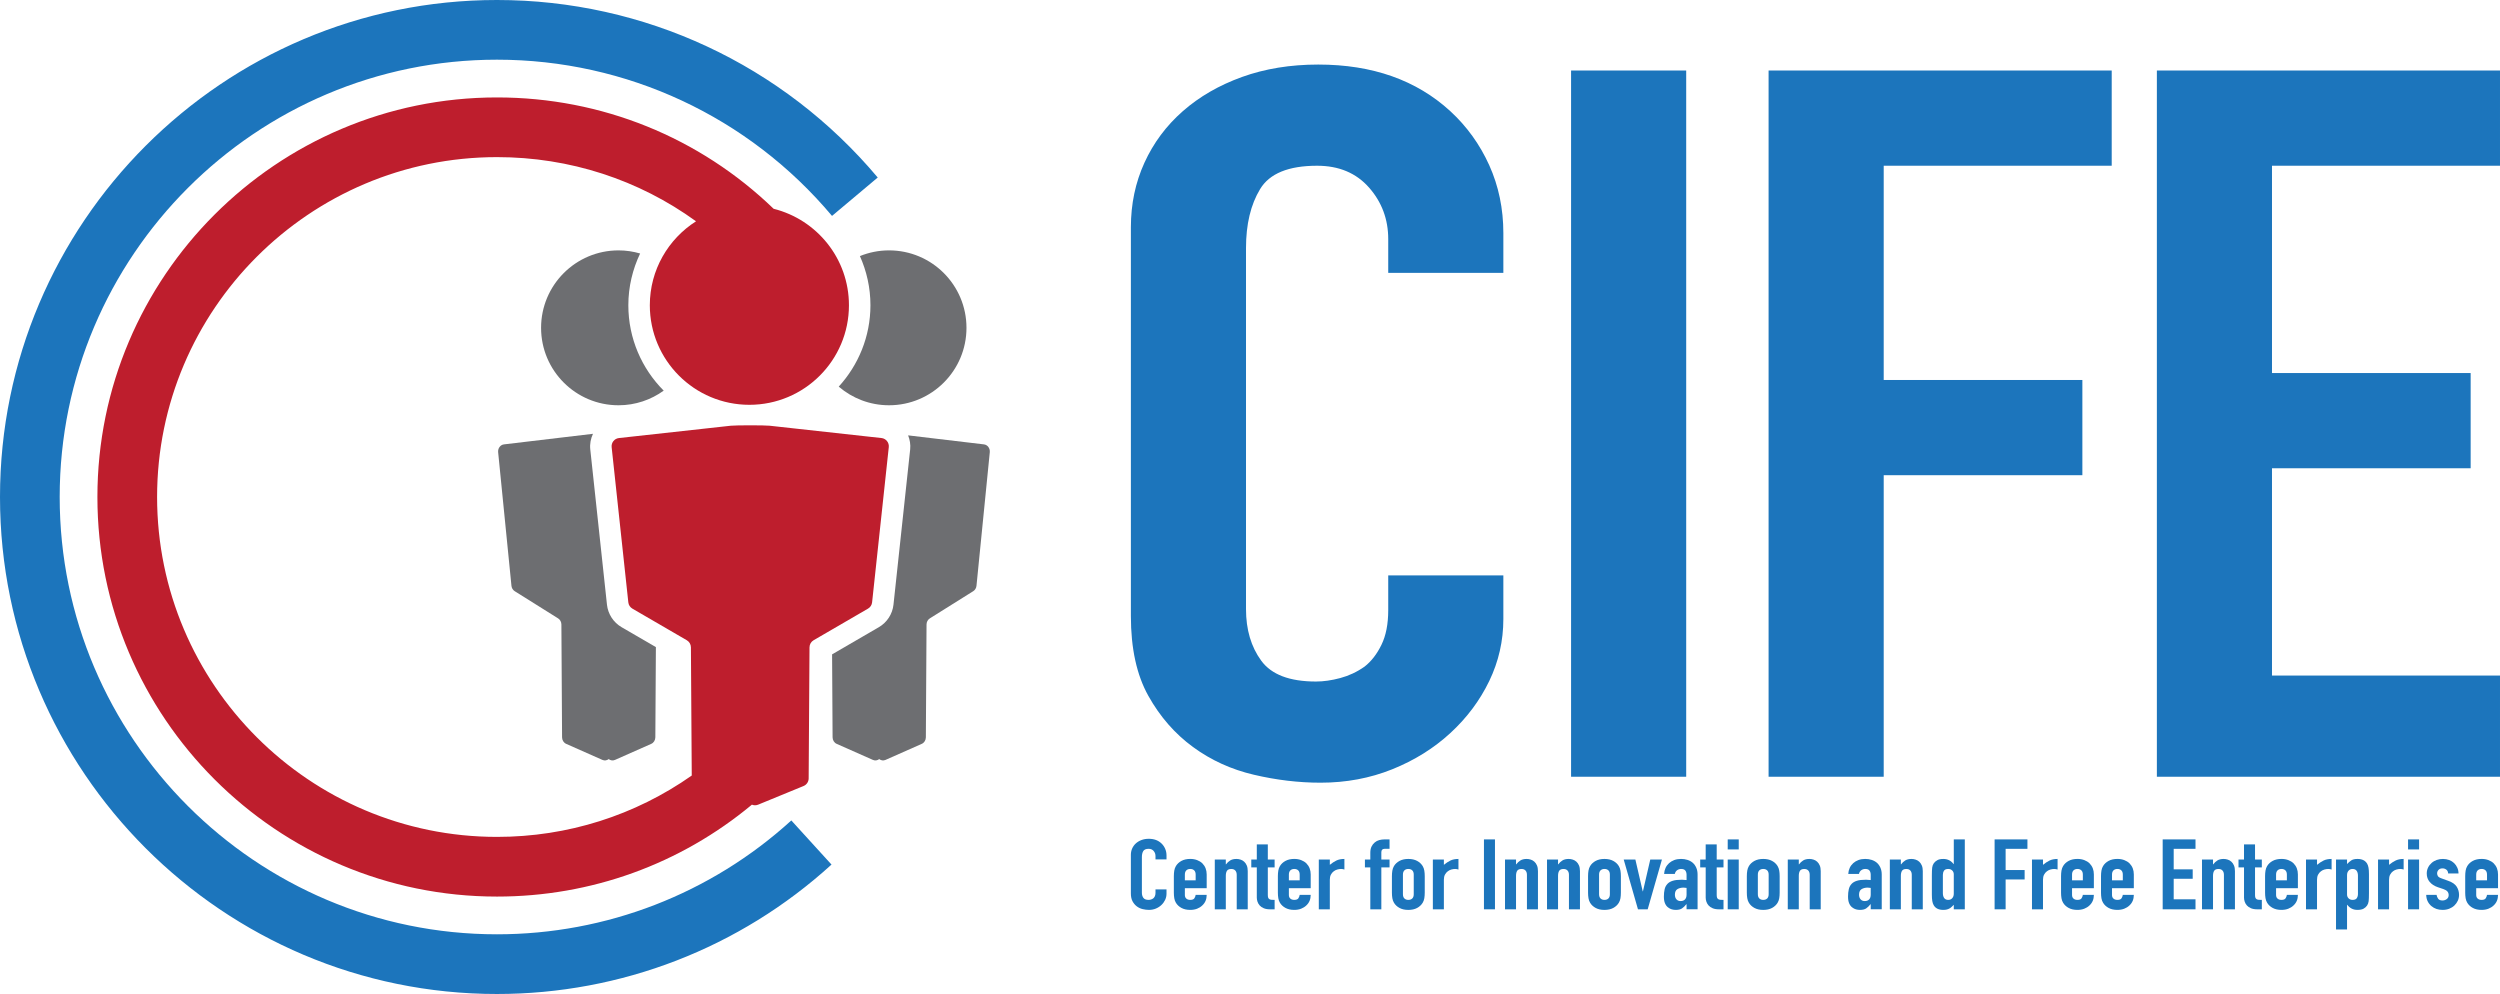 <?xml version="1.0" encoding="UTF-8"?>
<svg xmlns="http://www.w3.org/2000/svg" id="Layer_1" data-name="Layer 1" version="1.1" viewBox="0 0 376.969 149.882">
  <defs>
    <style>
      .cls-1 {
        fill: #6d6e71;
      }

      .cls-1, .cls-2, .cls-3 {
        stroke-width: 0px;
      }

      .cls-2 {
        fill: #be1e2d;
      }

      .cls-3 {
        fill: #1c75bc;
      }
    </style>
  </defs>
  <g>
    <path class="cls-3" d="M226.687,86.761v6.583c0,3.288-.711,6.405-2.127,9.346-1.421,2.943-3.379,5.561-5.871,7.852-2.497,2.296-5.42,4.115-8.766,5.46-3.349,1.346-6.952,2.018-10.808,2.018-3.291,0-6.637-.398-10.041-1.197-3.404-.796-6.468-2.192-9.19-4.188-2.724-1.993-4.967-4.561-6.723-7.703-1.761-3.14-2.638-7.154-2.638-12.037v-58.632c0-3.489.68-6.73,2.041-9.721,1.363-2.991,3.291-5.583,5.788-7.777,2.495-2.192,5.473-3.912,8.935-5.161,3.46-1.245,7.29-1.87,11.488-1.87,8.169,0,14.806,2.345,19.914,7.03,2.492,2.294,4.45,5.011,5.871,8.152,1.416,3.141,2.127,6.558,2.127,10.246v5.982h-17.359v-5.085c0-2.991-.965-5.583-2.895-7.777-1.93-2.192-4.538-3.291-7.829-3.291-4.311,0-7.176,1.173-8.593,3.515-1.421,2.343-2.129,5.309-2.129,8.899v54.443c0,3.092.766,5.685,2.298,7.776,1.532,2.096,4.281,3.142,8.255,3.142,1.131,0,2.354-.174,3.659-.524,1.303-.348,2.525-.92,3.659-1.721,1.023-.796,1.872-1.892,2.553-3.291.683-1.393,1.023-3.14,1.023-5.234v-5.235h17.359Z"></path>
    <path class="cls-3" d="M236.899,117.124V10.632h17.359v106.491h-17.359Z"></path>
    <path class="cls-3" d="M266.681,117.124V10.632h51.739v14.358h-34.38v32.307h29.956v14.358h-29.956v45.469h-17.359Z"></path>
    <path class="cls-3" d="M325.229,117.124V10.632h51.739v14.358h-34.38v31.26h29.956v14.358h-29.956v31.258h34.38v15.258h-51.739Z"></path>
    <path class="cls-3" d="M175.895,134.107v.651c0,.326-.068.635-.204.926s-.323.551-.562.777c-.239.228-.519.407-.838.54-.321.134-.666.2-1.035.2-.315,0-.635-.04-.96-.118-.326-.079-.619-.218-.88-.415-.26-.197-.475-.451-.643-.763-.168-.311-.252-.708-.252-1.191v-5.804c0-.346.065-.667.195-.963s.315-.553.554-.77.524-.388.855-.511c.331-.124.698-.186,1.1-.186.782,0,1.417.232,1.905.696.239.227.426.496.562.807s.204.649.204,1.015v.592h-1.661v-.503c0-.297-.092-.553-.277-.771-.185-.217-.435-.325-.75-.325-.413,0-.687.116-.822.348-.136.232-.204.525-.204.881v5.39c0,.306.073.562.22.77.147.207.41.312.79.312.108,0,.225-.018.35-.053.125-.034.242-.091.35-.17.098-.079.179-.188.245-.325.065-.139.098-.312.098-.519v-.519h1.661Z"></path>
    <path class="cls-3" d="M181.953,133.93h-3.29v1.021c0,.237.073.42.22.548.146.129.345.193.595.193.314,0,.523-.084.627-.252.103-.168.166-.336.187-.504h1.662c0,.662-.223,1.194-.668,1.6-.217.207-.478.37-.782.488-.304.118-.646.178-1.026.178-.521,0-.964-.099-1.328-.296s-.643-.459-.839-.785c-.12-.197-.201-.424-.244-.681s-.065-.538-.065-.844v-2.473c0-.307.021-.588.065-.845.043-.256.125-.483.244-.681.196-.325.475-.587.839-.784.364-.198.806-.297,1.328-.297.38,0,.725.06,1.034.178.309.119.572.281.79.489.434.443.652,1.002.652,1.673v2.072ZM178.663,132.745h1.628v-.858c0-.286-.073-.501-.22-.644-.146-.144-.345-.215-.594-.215-.25,0-.448.071-.595.215-.146.143-.22.357-.22.644v.858Z"></path>
    <path class="cls-3" d="M183.175,137.113v-7.507h1.661v.726h.033c.173-.236.383-.432.627-.585.244-.152.556-.229.937-.229.206,0,.413.032.619.097s.391.17.554.318c.163.147.293.338.391.57.098.231.146.516.146.851v5.76h-1.661v-5.197c0-.275-.071-.493-.212-.651-.141-.157-.342-.236-.603-.236-.315,0-.532.089-.651.267-.12.178-.179.435-.179.77v5.049h-1.661Z"></path>
    <path class="cls-3" d="M189.51,129.606v-2.28h1.661v2.28h1.025v1.185h-1.025v4.16c0,.178.02.316.057.415.038.099.101.173.188.222.087.05.193.079.318.089.125.011.279.016.463.016v1.421h-.684c-.38,0-.698-.054-.953-.163-.255-.108-.459-.246-.611-.414-.152-.168-.263-.358-.334-.57-.071-.212-.106-.417-.106-.614v-4.561h-.831v-1.185h.831Z"></path>
    <path class="cls-3" d="M197.637,133.93h-3.29v1.021c0,.237.073.42.221.548.146.129.344.193.594.193.315,0,.524-.084.627-.252.104-.168.166-.336.188-.504h1.661c0,.662-.223,1.194-.668,1.6-.217.207-.478.37-.781.488s-.646.178-1.026.178c-.521,0-.964-.099-1.327-.296-.364-.197-.644-.459-.839-.785-.119-.197-.201-.424-.244-.681s-.065-.538-.065-.844v-2.473c0-.307.022-.588.065-.845.043-.256.125-.483.244-.681.195-.325.475-.587.839-.784.363-.198.807-.297,1.327-.297.38,0,.725.06,1.034.178.31.119.573.281.79.489.435.443.651,1.002.651,1.673v2.072ZM194.347,132.745h1.629v-.858c0-.286-.073-.501-.22-.644-.146-.144-.345-.215-.595-.215s-.447.071-.594.215c-.147.143-.221.357-.221.644v.858Z"></path>
    <path class="cls-3" d="M198.859,137.113v-7.507h1.662v.8c.336-.276.667-.493.993-.651.325-.158.728-.237,1.205-.237v1.6c-.163-.06-.331-.089-.505-.089s-.361.027-.562.081c-.201.055-.383.146-.546.274-.174.128-.315.296-.424.503s-.162.464-.162.77v4.457h-1.662Z"></path>
    <path class="cls-3" d="M206.627,137.113v-6.322h-.814v-1.185h.814v-1.021c0-.365.06-.674.18-.925.119-.252.282-.462.488-.63.195-.168.421-.286.676-.355.255-.068.519-.104.79-.104h.766v1.422h-.749c-.326,0-.489.173-.489.518v1.096h1.238v1.185h-1.238v6.322h-1.661Z"></path>
    <path class="cls-3" d="M209.884,132.124c0-.307.022-.588.065-.845.043-.256.125-.483.244-.681.195-.325.475-.587.839-.784.363-.198.807-.297,1.327-.297.521,0,.964.099,1.328.297.363.197.643.459.838.784.12.197.201.425.245.681.043.257.064.538.064.845v2.473c0,.306-.021.587-.064.844-.044.257-.125.483-.245.681-.195.326-.475.588-.838.785-.364.197-.807.296-1.328.296-.521,0-.964-.099-1.327-.296-.364-.197-.644-.459-.839-.785-.119-.197-.201-.424-.244-.681s-.065-.538-.065-.844v-2.473ZM211.545,134.833c0,.286.073.501.221.645.146.143.344.215.594.215s.448-.072.595-.215c.146-.144.22-.358.22-.645v-2.946c0-.286-.073-.501-.22-.644-.146-.144-.345-.215-.595-.215s-.447.071-.594.215c-.147.143-.221.357-.221.644v2.946Z"></path>
    <path class="cls-3" d="M216.057,137.113v-7.507h1.662v.8c.336-.276.667-.493.993-.651.325-.158.728-.237,1.205-.237v1.6c-.163-.06-.331-.089-.505-.089s-.361.027-.562.081c-.201.055-.383.146-.546.274-.174.128-.315.296-.424.503s-.162.464-.162.77v4.457h-1.662Z"></path>
    <path class="cls-3" d="M223.761,137.113v-10.542h1.661v10.542h-1.661Z"></path>
    <path class="cls-3" d="M226.936,137.113v-7.507h1.662v.726h.032c.174-.236.383-.432.627-.585.244-.152.557-.229.937-.229.206,0,.412.032.619.097.206.064.391.17.554.318.162.147.293.338.391.57.098.231.146.516.146.851v5.76h-1.661v-5.197c0-.275-.07-.493-.212-.651-.141-.157-.342-.236-.603-.236-.315,0-.532.089-.651.267s-.179.435-.179.77v5.049h-1.662Z"></path>
    <path class="cls-3" d="M233.271,137.113v-7.507h1.662v.726h.032c.174-.236.383-.432.627-.585.244-.152.557-.229.937-.229.206,0,.412.032.619.097.206.064.391.17.554.318.162.147.293.338.391.57.098.231.146.516.146.851v5.76h-1.661v-5.197c0-.275-.07-.493-.212-.651-.141-.157-.342-.236-.603-.236-.315,0-.532.089-.651.267s-.179.435-.179.77v5.049h-1.662Z"></path>
    <path class="cls-3" d="M239.459,132.124c0-.307.022-.588.065-.845.043-.256.125-.483.244-.681.195-.325.475-.587.839-.784.363-.198.807-.297,1.327-.297.521,0,.964.099,1.328.297.363.197.643.459.838.784.12.197.201.425.245.681.043.257.064.538.064.845v2.473c0,.306-.021.587-.064.844-.044.257-.125.483-.245.681-.195.326-.475.588-.838.785-.364.197-.807.296-1.328.296-.521,0-.964-.099-1.327-.296-.364-.197-.644-.459-.839-.785-.119-.197-.201-.424-.244-.681s-.065-.538-.065-.844v-2.473ZM241.12,134.833c0,.286.073.501.221.645.146.143.344.215.594.215s.448-.072.595-.215c.146-.144.22-.358.22-.645v-2.946c0-.286-.073-.501-.22-.644-.146-.144-.345-.215-.595-.215s-.447.071-.594.215c-.147.143-.221.357-.221.644v2.946Z"></path>
    <path class="cls-3" d="M250.6,129.606l-2.149,7.507h-1.466l-2.15-7.507h1.759l1.108,4.797h.032l1.107-4.797h1.759Z"></path>
    <path class="cls-3" d="M254.313,137.113v-.77h-.032c-.218.276-.438.488-.66.637-.223.147-.534.222-.937.222-.195,0-.394-.027-.594-.081-.201-.055-.394-.156-.578-.304-.186-.139-.334-.338-.448-.6s-.171-.6-.171-1.015c0-.424.038-.797.114-1.117.075-.321.217-.59.423-.808.195-.207.462-.362.798-.466.337-.104.766-.156,1.287-.156h.179c.065,0,.125.006.18.016.054.01.119.015.195.015s.157.005.244.015v-.785c0-.256-.06-.469-.179-.637-.12-.167-.337-.251-.651-.251-.218,0-.416.064-.595.192-.18.128-.296.315-.351.562h-1.612c.044-.671.293-1.214.749-1.629.218-.197.479-.353.782-.466s.646-.171,1.026-.171c.347,0,.673.05.977.148s.57.247.798.444c.218.197.392.444.521.74.131.296.195.642.195,1.036v5.227h-1.661ZM254.313,133.886c-.185-.029-.337-.045-.456-.045-.358,0-.665.077-.92.229-.255.153-.383.433-.383.837,0,.286.076.519.229.696.151.177.363.266.635.266.282,0,.502-.083.659-.251s.236-.405.236-.711v-1.021Z"></path>
    <path class="cls-3" d="M257.196,129.606v-2.28h1.662v2.28h1.025v1.185h-1.025v4.16c0,.178.019.316.057.415s.101.173.188.222c.087.05.192.079.317.089.125.011.279.016.464.016v1.421h-.684c-.381,0-.698-.054-.953-.163-.255-.108-.459-.246-.61-.414-.152-.168-.264-.358-.334-.57-.071-.212-.106-.417-.106-.614v-4.561h-.83v-1.185h.83Z"></path>
    <path class="cls-3" d="M260.518,128.082v-1.511h1.662v1.511h-1.662ZM260.518,137.113v-7.507h1.662v7.507h-1.662Z"></path>
    <path class="cls-3" d="M263.401,132.124c0-.307.022-.588.065-.845.043-.256.125-.483.244-.681.195-.325.475-.587.839-.784.363-.198.807-.297,1.327-.297.521,0,.964.099,1.328.297.363.197.643.459.838.784.12.197.201.425.245.681.043.257.064.538.064.845v2.473c0,.306-.021.587-.064.844-.044.257-.125.483-.245.681-.195.326-.475.588-.838.785-.364.197-.807.296-1.328.296-.521,0-.964-.099-1.327-.296-.364-.197-.644-.459-.839-.785-.119-.197-.201-.424-.244-.681s-.065-.538-.065-.844v-2.473ZM265.062,134.833c0,.286.073.501.221.645.146.143.344.215.594.215s.448-.072.595-.215c.146-.144.22-.358.22-.645v-2.946c0-.286-.073-.501-.22-.644-.146-.144-.345-.215-.595-.215s-.447.071-.594.215c-.147.143-.221.357-.221.644v2.946Z"></path>
    <path class="cls-3" d="M269.574,137.113v-7.507h1.662v.726h.032c.174-.236.383-.432.627-.585.244-.152.557-.229.937-.229.206,0,.412.032.619.097.206.064.391.17.554.318.162.147.293.338.391.57.098.231.146.516.146.851v5.76h-1.661v-5.197c0-.275-.07-.493-.212-.651-.141-.157-.342-.236-.603-.236-.315,0-.532.089-.651.267s-.179.435-.179.77v5.049h-1.662Z"></path>
    <path class="cls-3" d="M282.081,137.113v-.77h-.032c-.218.276-.438.488-.66.637-.223.147-.534.222-.937.222-.195,0-.394-.027-.594-.081-.201-.055-.394-.156-.578-.304-.186-.139-.334-.338-.448-.6s-.171-.6-.171-1.015c0-.424.038-.797.114-1.117.075-.321.217-.59.423-.808.195-.207.462-.362.798-.466.337-.104.766-.156,1.287-.156h.179c.065,0,.125.006.18.016.054.01.119.015.195.015s.157.005.244.015v-.785c0-.256-.06-.469-.179-.637-.12-.167-.337-.251-.651-.251-.218,0-.416.064-.595.192-.18.128-.296.315-.351.562h-1.612c.044-.671.293-1.214.749-1.629.218-.197.479-.353.782-.466s.646-.171,1.026-.171c.347,0,.673.05.977.148s.57.247.798.444c.218.197.392.444.521.74.131.296.195.642.195,1.036v5.227h-1.661ZM282.081,133.886c-.185-.029-.337-.045-.456-.045-.358,0-.665.077-.92.229-.255.153-.383.433-.383.837,0,.286.076.519.229.696.151.177.363.266.635.266.282,0,.502-.083.659-.251s.236-.405.236-.711v-1.021Z"></path>
    <path class="cls-3" d="M284.964,137.113v-7.507h1.662v.726h.032c.174-.236.383-.432.627-.585.244-.152.557-.229.937-.229.206,0,.412.032.619.097.206.064.391.17.554.318.162.147.293.338.391.57.098.231.146.516.146.851v5.76h-1.661v-5.197c0-.275-.07-.493-.212-.651-.141-.157-.342-.236-.603-.236-.315,0-.532.089-.651.267s-.179.435-.179.77v5.049h-1.662Z"></path>
    <path class="cls-3" d="M294.606,137.113v-.681c-.108.108-.212.209-.31.303-.098.095-.206.176-.325.245-.12.068-.256.123-.407.162-.152.04-.332.06-.538.06-.694,0-1.178-.237-1.449-.711-.098-.168-.169-.375-.212-.622-.043-.246-.065-.577-.065-.991v-2.857c0-.543.017-.943.049-1.2.065-.493.32-.863.766-1.11.206-.128.516-.192.929-.192.325,0,.616.067.871.2s.475.323.66.57h.032v-3.717h1.661v10.542h-1.661ZM292.961,134.67c0,.307.064.554.195.74.13.188.336.282.618.282.25,0,.451-.087.603-.26.152-.173.229-.397.229-.674v-2.916c0-.237-.079-.432-.236-.585s-.355-.229-.595-.229c-.314,0-.529.089-.643.267-.114.178-.171.385-.171.621v2.754Z"></path>
    <path class="cls-3" d="M300.762,137.113v-10.542h4.95v1.422h-3.289v3.198h2.866v1.421h-2.866v4.501h-1.661Z"></path>
    <path class="cls-3" d="M306.397,137.113v-7.507h1.662v.8c.336-.276.667-.493.993-.651.325-.158.728-.237,1.205-.237v1.6c-.163-.06-.331-.089-.505-.089s-.361.027-.562.081c-.201.055-.383.146-.546.274-.174.128-.315.296-.424.503s-.162.464-.162.77v4.457h-1.662Z"></path>
    <path class="cls-3" d="M315.729,133.93h-3.29v1.021c0,.237.073.42.221.548.146.129.344.193.594.193.315,0,.524-.084.627-.252.104-.168.166-.336.188-.504h1.661c0,.662-.223,1.194-.668,1.6-.217.207-.478.37-.781.488s-.646.178-1.026.178c-.521,0-.964-.099-1.327-.296-.364-.197-.644-.459-.839-.785-.119-.197-.201-.424-.244-.681s-.065-.538-.065-.844v-2.473c0-.307.022-.588.065-.845.043-.256.125-.483.244-.681.195-.325.475-.587.839-.784.363-.198.807-.297,1.327-.297.38,0,.725.06,1.034.178.31.119.573.281.79.489.435.443.651,1.002.651,1.673v2.072ZM312.439,132.745h1.629v-.858c0-.286-.073-.501-.22-.644-.146-.144-.345-.215-.595-.215s-.447.071-.594.215c-.147.143-.221.357-.221.644v.858Z"></path>
    <path class="cls-3" d="M321.755,133.93h-3.29v1.021c0,.237.073.42.221.548.146.129.344.193.594.193.315,0,.524-.084.627-.252.104-.168.166-.336.188-.504h1.661c0,.662-.223,1.194-.668,1.6-.217.207-.478.37-.781.488s-.646.178-1.026.178c-.521,0-.964-.099-1.327-.296-.364-.197-.644-.459-.839-.785-.119-.197-.201-.424-.244-.681s-.065-.538-.065-.844v-2.473c0-.307.022-.588.065-.845.043-.256.125-.483.244-.681.195-.325.475-.587.839-.784.363-.198.807-.297,1.327-.297.38,0,.725.06,1.034.178.31.119.573.281.79.489.435.443.651,1.002.651,1.673v2.072ZM318.465,132.745h1.629v-.858c0-.286-.073-.501-.22-.644-.146-.144-.345-.215-.595-.215s-.447.071-.594.215c-.147.143-.221.357-.221.644v.858Z"></path>
    <path class="cls-3" d="M326.105,137.113v-10.542h4.95v1.422h-3.289v3.094h2.866v1.422h-2.866v3.095h3.289v1.51h-4.95Z"></path>
    <path class="cls-3" d="M332.033,137.113v-7.507h1.662v.726h.032c.174-.236.383-.432.627-.585.244-.152.557-.229.937-.229.206,0,.412.032.619.097.206.064.391.17.554.318.162.147.293.338.391.57.098.231.146.516.146.851v5.76h-1.661v-5.197c0-.275-.07-.493-.212-.651-.141-.157-.342-.236-.603-.236-.315,0-.532.089-.651.267s-.179.435-.179.77v5.049h-1.662Z"></path>
    <path class="cls-3" d="M338.368,129.606v-2.28h1.662v2.28h1.025v1.185h-1.025v4.16c0,.178.019.316.057.415s.101.173.188.222c.087.05.192.079.317.089.125.011.279.016.464.016v1.421h-.684c-.381,0-.698-.054-.953-.163-.255-.108-.459-.246-.61-.414-.152-.168-.264-.358-.334-.57-.071-.212-.106-.417-.106-.614v-4.561h-.83v-1.185h.83Z"></path>
    <path class="cls-3" d="M346.494,133.93h-3.29v1.021c0,.237.073.42.221.548.146.129.344.193.594.193.315,0,.524-.084.627-.252.104-.168.166-.336.188-.504h1.661c0,.662-.223,1.194-.668,1.6-.217.207-.478.37-.781.488s-.646.178-1.026.178c-.521,0-.964-.099-1.327-.296-.364-.197-.644-.459-.839-.785-.119-.197-.201-.424-.244-.681s-.065-.538-.065-.844v-2.473c0-.307.022-.588.065-.845.043-.256.125-.483.244-.681.195-.325.475-.587.839-.784.363-.198.807-.297,1.327-.297.38,0,.725.06,1.034.178.31.119.573.281.79.489.435.443.651,1.002.651,1.673v2.072ZM343.204,132.745h1.629v-.858c0-.286-.073-.501-.22-.644-.146-.144-.345-.215-.595-.215s-.447.071-.594.215c-.147.143-.221.357-.221.644v.858Z"></path>
    <path class="cls-3" d="M347.716,137.113v-7.507h1.662v.8c.336-.276.667-.493.993-.651.325-.158.728-.237,1.205-.237v1.6c-.163-.06-.331-.089-.505-.089s-.361.027-.562.081c-.201.055-.383.146-.546.274-.174.128-.315.296-.424.503s-.162.464-.162.77v4.457h-1.662Z"></path>
    <path class="cls-3" d="M352.243,140.148v-10.542h1.662v.682c.206-.218.417-.4.635-.548.217-.148.532-.223.944-.223.685,0,1.167.237,1.45.711.098.168.168.375.211.622.044.247.065.577.065.992v2.857c0,.553-.017.952-.049,1.199-.065.493-.315.863-.749,1.11-.218.128-.532.192-.944.192-.326,0-.617-.066-.872-.2-.255-.133-.475-.323-.659-.569h-.032v3.716h-1.662ZM355.55,132.05c0-.306-.065-.553-.195-.74-.131-.188-.337-.281-.619-.281-.25,0-.45.086-.603.259s-.228.397-.228.674v2.917c0,.236.078.432.235.585.157.152.355.229.595.229.314,0,.529-.089.644-.267s.171-.386.171-.622v-2.754Z"></path>
    <path class="cls-3" d="M358.578,137.113v-7.507h1.662v.8c.336-.276.667-.493.993-.651.325-.158.728-.237,1.205-.237v1.6c-.163-.06-.331-.089-.505-.089s-.361.027-.562.081c-.201.055-.383.146-.546.274-.174.128-.315.296-.424.503s-.162.464-.162.77v4.457h-1.662Z"></path>
    <path class="cls-3" d="M363.106,128.082v-1.511h1.662v1.511h-1.662ZM363.106,137.113v-7.507h1.662v7.507h-1.662Z"></path>
    <path class="cls-3" d="M369.149,131.709c-.011-.257-.101-.449-.269-.577-.169-.128-.361-.192-.578-.192-.261,0-.462.076-.604.229-.141.153-.211.328-.211.525,0,.139.037.273.113.407.076.133.271.254.587.362l.977.355c.619.218,1.045.514,1.279.889.233.375.35.784.35,1.229,0,.316-.062.61-.188.881-.125.272-.296.511-.513.719-.217.207-.478.37-.781.488-.305.118-.636.178-.994.178-.673,0-1.237-.192-1.693-.577-.229-.188-.413-.422-.554-.703-.142-.282-.218-.609-.229-.985h1.563c.033.208.111.4.236.578s.345.266.66.266c.238,0,.453-.071.643-.214.19-.144.285-.343.285-.6,0-.208-.06-.386-.179-.533-.12-.148-.337-.276-.651-.385l-.799-.267c-.521-.178-.931-.442-1.229-.792-.299-.351-.447-.777-.447-1.281,0-.315.064-.609.195-.881.13-.271.31-.506.537-.703.217-.197.473-.348.766-.452.293-.104.607-.155.944-.155s.648.055.937.163.535.262.741.459.369.432.488.703c.12.271.18.561.18.866h-1.563Z"></path>
    <path class="cls-3" d="M376.672,133.93h-3.29v1.021c0,.237.073.42.221.548.146.129.344.193.594.193.315,0,.524-.084.627-.252.104-.168.166-.336.188-.504h1.661c0,.662-.223,1.194-.668,1.6-.217.207-.478.37-.781.488s-.646.178-1.026.178c-.521,0-.964-.099-1.327-.296-.364-.197-.644-.459-.839-.785-.119-.197-.201-.424-.244-.681s-.065-.538-.065-.844v-2.473c0-.307.022-.588.065-.845.043-.256.125-.483.244-.681.195-.325.475-.587.839-.784.363-.198.807-.297,1.327-.297.38,0,.725.06,1.034.178.31.119.573.281.79.489.435.443.651,1.002.651,1.673v2.072ZM373.382,132.745h1.629v-.858c0-.286-.073-.501-.22-.644-.146-.144-.345-.215-.595-.215s-.447.071-.594.215c-.147.143-.221.357-.221.644v.858Z"></path>
  </g>
  <g>
    <path class="cls-2" d="M132.918,66.052l-16.871-1.859c-.737-.081-5.109-.081-5.846,0l-16.871,1.859c-.682.075-1.175.688-1.102,1.371l2.515,23.405c.042.394.27.744.612.944l8.206,4.768c.381.221.617.628.62,1.068l.126,19.334c-8.549,6.004-18.707,9.251-29.368,9.251-28.26,0-51.251-22.991-51.251-51.251s22.991-51.25,51.251-51.25c10.99,0,21.397,3.429,30.012,9.677-4.183,2.665-6.966,7.332-6.966,12.659,0,8.291,6.721,15.013,15.013,15.013s15.013-6.721,15.013-15.013c0-7.027-4.835-12.91-11.355-14.545-11.148-10.752-25.914-16.791-41.717-16.791-33.223,0-60.251,27.028-60.251,60.25s27.028,60.251,60.251,60.251c14.202,0,27.652-4.889,38.44-13.86.286.118.616.133.936.002l6.849-2.813c.464-.191.769-.642.772-1.144l.128-19.771c.003-.441.239-.847.62-1.068l8.206-4.768c.343-.199.57-.549.612-.944l2.515-23.405c.073-.682-.419-1.295-1.102-1.371Z"></path>
    <path class="cls-3" d="M74.941,149.882C33.618,149.882,0,116.264,0,74.941S33.618,0,74.941,0c22.195,0,43.12,9.757,57.409,26.768l-6.892,5.789c-12.575-14.971-30.988-23.557-50.518-23.557C38.581,9,9,38.581,9,74.941s29.581,65.941,65.941,65.941c16.459,0,32.221-6.098,44.38-17.17l6.06,6.654c-13.821,12.585-31.734,19.516-50.44,19.516Z"></path>
    <g>
      <path class="cls-1" d="M126.471,58.3c2.041,1.747,4.687,2.809,7.584,2.809,6.449,0,11.678-5.228,11.678-11.678s-5.228-11.678-11.678-11.678c-1.554,0-3.034.31-4.391.861,1.013,2.268,1.588,4.772,1.588,7.412,0,4.728-1.822,9.028-4.782,12.273Z"></path>
      <path class="cls-1" d="M148.37,67.007l-11.438-1.359c.261.655.39,1.373.31,2.121l-2.516,23.406c-.151,1.411-.976,2.683-2.206,3.397l-7.051,4.097.075,12.51c.003.432.245.82.616.984l5.465,2.421c.336.149.687.08.951-.122.264.203.616.271.951.122l5.465-2.421c.371-.164.613-.552.616-.984l.102-17.015c.002-.379.19-.729.494-.919l6.548-4.103c.273-.171.455-.473.489-.812l2.007-20.143c.059-.587-.335-1.115-.879-1.18Z"></path>
      <path class="cls-1" d="M96.524,38.224c-1.035-.3-2.126-.47-3.258-.47-6.449,0-11.678,5.228-11.678,11.678s5.228,11.678,11.678,11.678c2.545,0,4.893-.823,6.811-2.206-3.292-3.303-5.331-7.856-5.331-12.877,0-2.794.65-5.433,1.777-7.803Z"></path>
      <path class="cls-1" d="M91.523,91.175l-2.516-23.406c-.09-.839.074-1.642.407-2.357l-13.421,1.595c-.544.065-.938.592-.879,1.18l2.007,20.143c.034.339.215.641.489.812l6.548,4.103c.304.19.492.54.494.919l.102,17.015c.003.432.246.82.616.984l5.465,2.421c.335.149.687.08.951-.122.264.203.616.271.951.122l5.465-2.421c.37-.164.613-.552.616-.984l.082-13.602-5.172-3.005c-1.23-.716-2.054-1.985-2.206-3.397Z"></path>
    </g>
  </g>
</svg>
